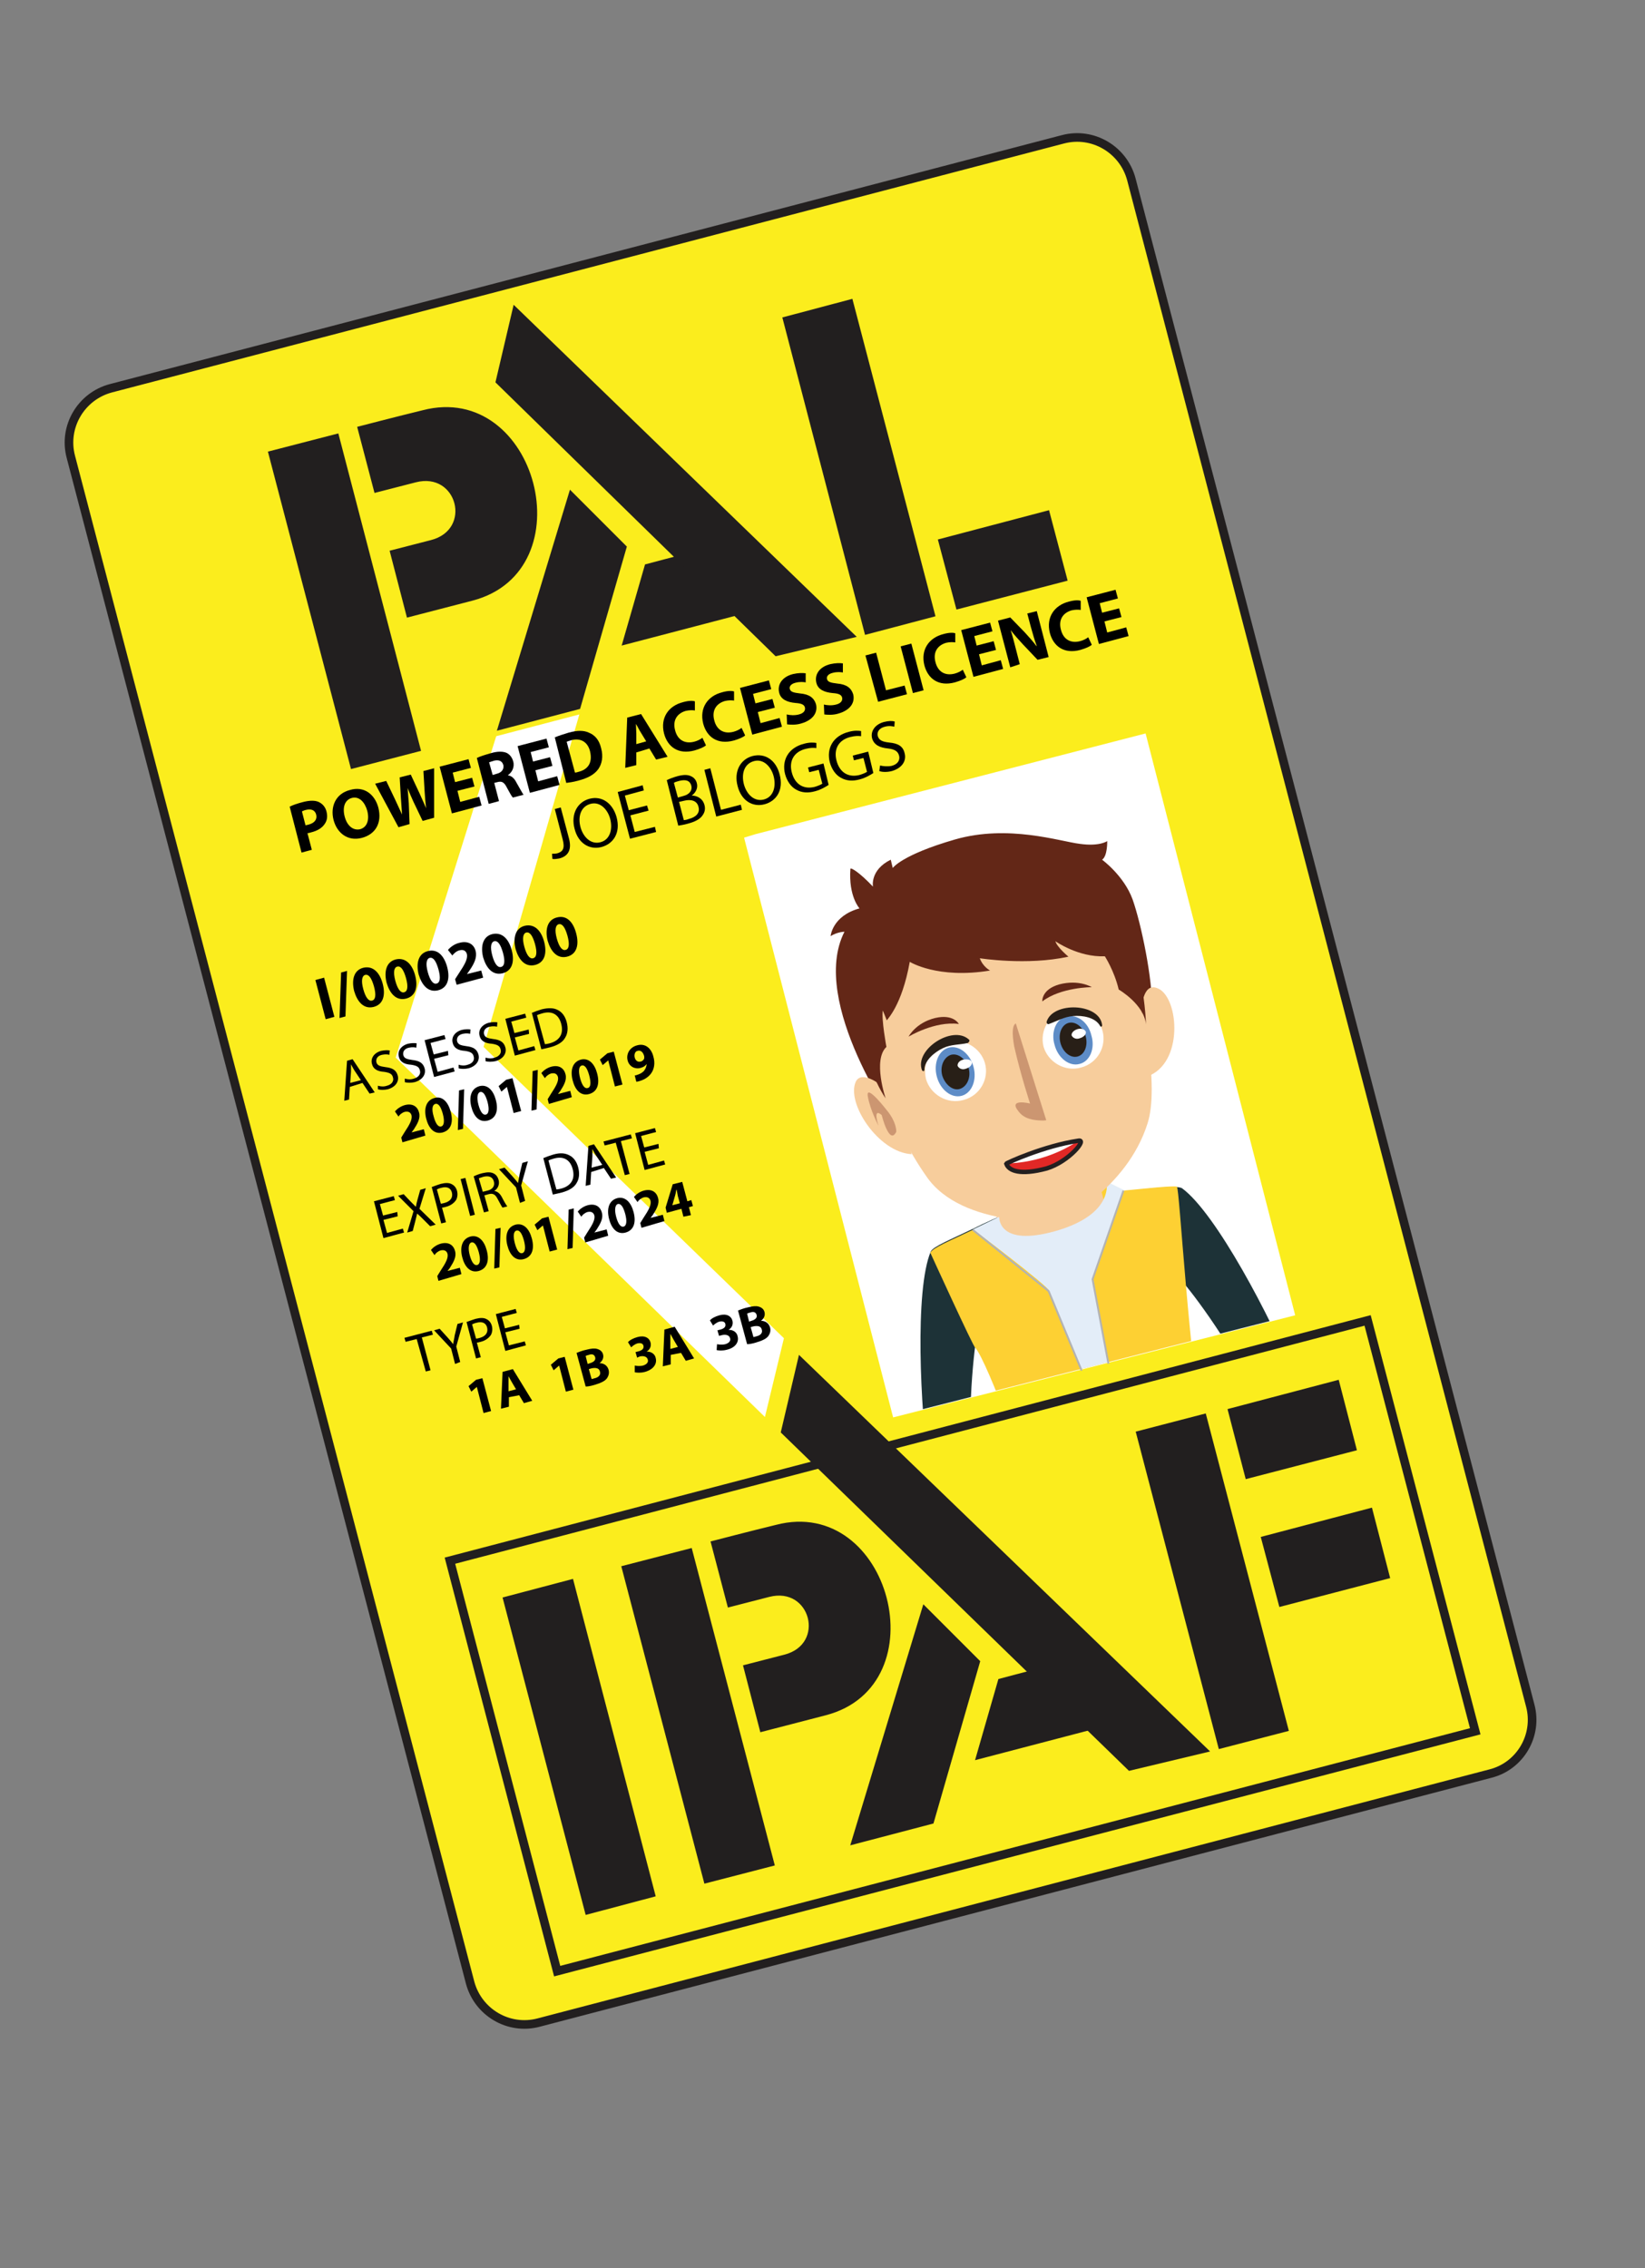 <?xml version="1.0" encoding="utf-8"?>
<!-- Generator: Adobe Illustrator 24.2.1, SVG Export Plug-In . SVG Version: 6.00 Build 0)  -->
<svg version="1.1" id="Layer_2_1_" xmlns="http://www.w3.org/2000/svg" xmlns:xlink="http://www.w3.org/1999/xlink" x="0px" y="0px"
	 viewBox="0 0 415.7 573" style="enable-background:new 0 0 415.7 573;" xml:space="preserve">
<rect x="0" y="0" width="415.7" height="573" fill="#808080" stroke="none"/>
<style type="text/css">
	.st0{fill:#1D3237;}
	.st1{fill:#FBED1D;stroke:#221F1F;stroke-width:2.177;stroke-miterlimit:3.864;}
	.st2{fill:#221F1F;}
	.st3{fill:#221F1F;stroke:#221F1F;stroke-width:0.726;stroke-miterlimit:3.864;}
	.st4{fill:#FFFFFF;}
	.st5{clip-path:url(#SVGID_2_);fill:#FFFFFF;}
	.st6{clip-path:url(#SVGID_4_);fill:#F7CD9C;}
	.st7{clip-path:url(#SVGID_6_);fill:#E0BA9B;}
	.st8{clip-path:url(#SVGID_8_);}
	.st9{fill:#FDD033;}
	.st10{fill:#F7CD9C;}
	.st11{fill:#E3EDF8;}
	.st12{clip-path:url(#SVGID_10_);}
	.st13{fill:#632717;}
	.st14{fill:#5D8CC7;}
	.st15{fill:#281F17;}
	.st16{fill:#E12826;}
	.st17{fill:none;stroke:#231F20;stroke-width:1.121;stroke-miterlimit:10;}
	.st18{fill:#CC9671;}
	.st19{clip-path:url(#SVGID_12_);fill:#CC9671;}
	.st20{clip-path:url(#SVGID_14_);fill:none;stroke:#B3B3B3;stroke-width:0.478;stroke-linejoin:round;stroke-miterlimit:10;}
</style>
<g>
	<g>
		<path class="st0" d="M63.8,476.7"/>
		<path class="st0" d="M147.6,487.6"/>
	</g>
	<path class="st1" d="M376.6,448.1L136.1,511c-7.6,2-15.3-2.6-17.3-10.1L17.9,115.4c-2-7.6,2.6-15.3,10.1-17.3l240.6-62.9
		c7.6-2,15.3,2.6,17.3,10.1l100.8,385.6C388.7,438.4,384.2,446.2,376.6,448.1z"/>
	<g>
		<polygon class="st1" points="113.7,394.3 345.6,333.6 372.8,437.4 140.8,498 		"/>
		<polygon class="st2" points="127,403.6 144.8,398.9 165.7,479.1 148,483.8 		"/>
		<polygon class="st2" points="157,395.7 174.8,391.1 195.8,471.3 178,475.9 		"/>
		<polygon class="st2" points="287,361.7 304.7,357.1 325.7,437.3 308,441.9 		"/>
		<polygon class="st2" points="323.3,406 318.6,388.3 346.7,380.9 351.3,398.7 		"/>
		<polygon class="st2" points="314.8,373.7 310.2,356 338.3,348.6 342.9,366.4 		"/>
		<polygon class="st2" points="246.4,444.7 252.3,424.2 276.5,417.8 285,434.6 		"/>
		<polygon class="st2" points="197.3,361.9 201.9,342.3 305.8,442.5 285.3,447.4 		"/>
		<polygon class="st3" points="247.3,419.8 233.5,406 215.4,465.7 235.6,460.4 		"/>
		<path class="st3" d="M180,389.7l4.2,16l10.1-2.6c10.9-2.8,14.9,12.5,4,15.3c-4.3,1.1-10.1,2.6-10.1,2.6l4.2,16.2l16.2-4.2
			c28.4-7.4,16-54.8-12.4-47.4C190,387.1,180,389.7,180,389.7L180,389.7z"/>
	</g>
	<g>
		<polygon class="st2" points="67.7,114.1 85.5,109.5 106.4,189.7 88.7,194.3 		"/>
		<polygon class="st2" points="218.6,160.4 236.4,155.7 215.4,75.5 197.7,80.2 		"/>
		<polygon class="st2" points="237,136.3 241.7,154 269.8,146.7 265.1,128.9 		"/>
		<polygon class="st2" points="157.1,163.1 163,142.6 187.2,136.2 195.7,153 		"/>
		<polygon class="st2" points="125.2,96.6 129.8,77 216.5,160.9 196,165.8 		"/>
		<polygon class="st3" points="158,138.2 144.2,124.4 126.1,184.1 146.3,178.8 		"/>
		<path class="st3" d="M90.7,108.1l4.2,16l10.1-2.6c10.9-2.8,14.9,12.5,4,15.3c-4.3,1.1-10.1,2.6-10.1,2.6l4.2,16.2l16.2-4.2
			c28.4-7.4,16-54.8-12.4-47.4C100.7,105.5,90.7,108.1,90.7,108.1L90.7,108.1z"/>
	</g>
	<polygon id="white_fill_1_" class="st4" points="198.1,338.1 122.2,264.5 146.4,180.5 125.4,186 105.8,248.6 100,267.2 
		116.9,283.6 193.3,358 	"/>
	<g>
		<g>
			<defs>
				<polygon id="SVGID_1_" points="188,211.5 289.5,185.3 327.3,332.3 225.8,358.5 				"/>
			</defs>
			<clipPath id="SVGID_2_">
				<use xlink:href="#SVGID_1_"  style="overflow:visible;"/>
			</clipPath>
			<polygon class="st5" points="170.4,217 300.7,177.3 327.3,332.3 225.7,358.1 			"/>
		</g>
		<g>
			<g>
				<g>
					<g>
						<defs>
							
								<rect id="SVGID_3_" x="203.1" y="190" transform="matrix(0.969 -0.246 0.246 0.969 -58.204 71.265)" width="106.8" height="157.8"/>
						</defs>
						<clipPath id="SVGID_4_">
							<use xlink:href="#SVGID_3_"  style="overflow:visible;"/>
						</clipPath>
						<path class="st6" d="M258.3,276.2L258.3,276.2c5.1-1.3,10.2,1.7,11.6,6.7l5.7,20.9c1.3,5.1-1.7,10.2-6.7,11.6l0,0
							c-5.1,1.3-10.2-1.7-11.6-6.7l-5.7-20.9C250.2,282.7,253.2,277.5,258.3,276.2z"/>
					</g>
				</g>
				<g>
					<g>
						<defs>
							
								<rect id="SVGID_5_" x="203.1" y="190" transform="matrix(0.969 -0.246 0.246 0.969 -58.204 71.265)" width="106.8" height="157.8"/>
						</defs>
						<clipPath id="SVGID_6_">
							<use xlink:href="#SVGID_5_"  style="overflow:visible;"/>
						</clipPath>
						<path class="st7" d="M273.6,297L273.6,297c2.2,7.7-16.2,12.8-18.2,5l0,0C253.1,294.1,271.6,289.2,273.6,297z"/>
					</g>
				</g>
				<g>
					<g>
						<defs>
							
								<rect id="SVGID_7_" x="203.1" y="190" transform="matrix(0.969 -0.246 0.246 0.969 -58.204 71.265)" width="106.8" height="157.8"/>
						</defs>
						<clipPath id="SVGID_8_">
							<use xlink:href="#SVGID_7_"  style="overflow:visible;"/>
						</clipPath>
						<g class="st8">
							<path class="st0" d="M266.3,297.7c-5.1,1.3-9,4.4-12.2,9c-1.2,0.5-2.9,1.2-5,2.2c-1.4,0.6-2.6,1.3-4,1.9
								c-4.5,2.2-9.3,4.1-9.9,5.4c-4.1,9.8-2.6,39.7-0.5,55l11.2-1.6c-1.9-13.7,0.9-33.1,1.1-33.3c0.3,3.7,8.9-9.5,13-3.9
								c6.2,3.4,7.1,2.1,17.6-0.7"/>
							<path class="st0" d="M262.8,300c4.9-1.5,10.1-0.7,15,1.5c1.2,0,3.2-0.4,5.3-0.5c1.4-0.1,2.8-0.2,4.4-0.4
								c4.8-0.5,10-1.1,11.2-0.4c8.6,6.3,22.5,32.8,28.4,47.3l-10.5,4.3c-5.5-12.8-17.6-28.2-17.9-28c1.6,3.4-12.5-3.5-13.1,3.4
								c-3.7,6.1-5,5.4-15.7,8.4"/>
							<path class="st9" d="M297.4,299.8c-1.1-0.3-9.1,0.6-13.5,1c-5.7-3.4-12-4.5-17.7-2.8c-5.1,1.3-9,4.4-12.2,9
								c-1.2,0.5-2.9,1.2-5,2.2c-1.4,0.6-2.6,1.3-4,1.9c-4.5,2.2-9.3,4.1-9.9,5.4c0,0,11,24.1,11.3,23.9
								c3.4,4.1,13.9,33.5,16.4,42.3c6.2,3.4,13.2-2.3,23.9-5.2c10.5-2.8,14.7-0.2,18.5-6.2C300.2,342,298.1,300.1,297.4,299.8z"/>
							<path class="st10" d="M248,298.1c0,0,4.5,10.7,5.7,14.1c0,0,16.5,5.2,25.7-7.1c0,0-2.3-9.1-3.8-14.5L248,298.1z"/>
							<path class="st11" d="M279.6,298.5c0,0,2.2,8.2-12.8,12.5c-14.8,4.2-14.3-3.6-14.3-3.6l-6.6,3.2c0,0,19.1,14.4,19.2,15.5
								c0.1,0.2,21.2,51.4,21.2,51.4s-10.1-54.1-10-54.4c-0.3-1.3,7.8-22.4,7.8-22.4L279.6,298.5z"/>
							<path class="st0" d="M302.2,324.5"/>
							<path class="st0" d="M320.3,332.4"/>
						</g>
					</g>
				</g>
				<g>
					<g>
						<defs>
							
								<rect id="SVGID_9_" x="203.1" y="190" transform="matrix(0.969 -0.246 0.246 0.969 -58.204 71.265)" width="106.8" height="157.8"/>
						</defs>
						<clipPath id="SVGID_10_">
							<use xlink:href="#SVGID_9_"  style="overflow:visible;"/>
						</clipPath>
						<g id="XMLID_1_" class="st12">
							<path id="XMLID_11_" class="st13" d="M220.6,224c0,0-0.8-4.2,4.5-6.8l0.5,2.1c0,0,2.2-3.3,15.7-7.2s26.6,0.5,31.6,1.1
								c5,0.7,6.9-0.7,6.9-0.7s0.1,3.8-1.3,4.7c0,0,5.5,4,7.7,10c2.2,6.2,5.1,20.3,4.9,27.5c-0.1,7.1-0.6,12.8-0.6,12.8l-63.7,17.3
								c0,0-22.5-31.6-13.4-49.4c0,0-1.7,0-3.5,1.1c0,0,0.4-5.1,7.3-7c0,0-2.8-3-2.3-10C215,219.1,217.2,220.4,220.6,224z"/>
							<path id="XMLID_10_" class="st10" d="M288.5,255c0,0,0.2-6.7,3.8-5.4c5.4,1.7,7,17.9-1.5,22
								C290.7,271.4,288.9,261.4,288.5,255z"/>
							<path id="XMLID_9_" class="st10" d="M222.4,274c0,0-4.6-3.6-6.1-0.8c-2.6,5.4,5.7,18,14.1,18.4
								C230.4,291.4,225.6,277.2,222.4,274z"/>
							<path id="XMLID_8_" class="st10" d="M217.3,252.7c2.3,14,7.5,31.3,16.8,44.5c9.1,13.3,33.7,11.3,33.7,11.3
								s16.9-7.9,22.2-24.7c2.9-9-0.4-30.4-7.8-48.6c-2.1-5.1-10.3-26.2-40.4-18C229.4,220.4,214,230.8,217.3,252.7z"/>
							<path id="XMLID_7_" class="st13" d="M229.9,243c0,0,7,4.4,20.3,2.2c0,0-1.8-0.9-2.6-3.1c0,0,11.9,1.9,22.4-0.4
								c0,0-2.9-2.4-3.3-3.9c0,0,5.8,4.1,12.5,3.8c0,0,2.4,3.7,3.5,8.4c0,0,6.4,3.7,6.9,8.8c0,0-0.1-4.6-1.3-11.1
								c-1.2-6.6-4.7-17.2-10.2-23.6c-5.4-6.3-13.7-10.8-24.1-10.2c-10.4,0.6-20.6,4.2-27.4,9.1c-5.2,3.9-9.5,10.5-11.2,17.6
								c-1.6,7.1,2.2,27.7,8.4,36.9c0,0-3.3-9.7,0.2-13c0,0-1.3-7-0.9-9.2l1,2.5C224.1,257.6,227.9,254.2,229.9,243z"/>
							<g>
								<g>
									<path class="st4" d="M234,272.6c1.1,3.9,5.4,6.5,9.5,5.3c4.2-1.1,6.5-5.4,5.4-9.3s-5.4-6.5-9.5-5.3
										C235.4,264.3,233,268.4,234,272.6z"/>
									<g>
										
											<ellipse transform="matrix(0.965 -0.261 0.261 0.965 -62.348 72.481)" class="st14" cx="241.5" cy="270.8" rx="4.8" ry="6.3"/>
										<path class="st15" d="M244.8,269.9c0.6,2.3-0.4,4.6-2.2,5.2s-3.8-1.1-4.5-3.4c-0.6-2.3,0.4-4.6,2.2-5.2
											C242.2,266,244.1,267.6,244.8,269.9z"/>
										<path class="st4" d="M245.6,268.4c0.1,0.6-0.5,1.3-1.5,1.6c-1,0.4-1.8-0.1-2.1-0.7c-0.1-0.6,0.4-1.4,1.5-1.6
											C244.6,267.5,245.5,267.8,245.6,268.4z"/>
									</g>
								</g>
								<path class="st15" d="M244.8,262.6c0.4,0.3,0.1,0.6-0.2,0.9c-2.1,0.5-4.2,0.3-6.3,1.3s-4.7,3.1-4.7,5.5
									c0,0.5-0.5,0.3-0.6,0.1C231,265.2,240.7,258.9,244.8,262.6z"/>
							</g>
							<path id="XMLID_6_" class="st13" d="M229.6,261.9c0,0,6.6-4,12.7-3.2c0,0-1.3-2.6-6-1.5C231.4,258.4,229.6,261.9,229.6,261.9
								z"/>
							<path id="XMLID_5_" class="st13" d="M275.9,249.4c0,0-7.8,0-12.5,3.6c0,0-0.3-3,4.3-4.3C272.7,247.4,275.9,249.4,275.9,249.4
								z"/>
							<path id="XMLID_4_" class="st16" d="M272.5,288.2c2.4-0.5-2.4,5.3-8,7c-6.7,1.8-9.6,0.6-10.2-1.2
								C254.4,293.8,263.8,289.5,272.5,288.2z"/>
							<path id="XMLID_3_" class="st4" d="M272.5,288.2c-8.7,1.3-18,5.7-18,5.7S263.6,294.2,272.5,288.2z"/>
							<path id="XMLID_2_" class="st17" d="M272.5,288.2c2.4-0.5-2.4,5.3-8,7c-6.7,1.8-9.6,0.6-10.2-1.2
								C254.4,293.8,263.8,289.5,272.5,288.2z"/>
							<path class="st18" d="M257.5,258.6c0,0-2.5-1.4-1.2,5.8c1.6,7.1,4,14.4,4,14.4s-5.7-1.4-2.9,2c1.4,1.9,3.8,2.3,6.3,2.3
								c2.2-0.1,3.3-1,4.3-2.6c0.5-0.8,2.7-4.5,1.6-5.1c-0.7-0.3-3,1.5-3.5,1.9C265.7,277.6,260.9,256.1,257.5,258.6z"/>
							<polygon class="st10" points="255.8,255.7 265.3,285.9 272.5,282.1 266.9,267.9 260.6,254.4 							"/>
							<g>
								<g>
									<path class="st4" d="M263.7,264.4c1.1,3.9,5.4,6.5,9.5,5.3c4.2-1.1,6.5-5.4,5.4-9.3s-5.4-6.5-9.5-5.3
										C265.1,256.3,262.7,260.4,263.7,264.4z"/>
									<g>
										<path class="st14" d="M275.8,261.6c1,3.3-0.4,6.6-3,7.2c-2.5,0.7-5.4-1.4-6.3-4.8c-1-3.3,0.4-6.6,3-7.2
											C272.2,256.2,275,258.2,275.8,261.6z"/>
										
											<ellipse transform="matrix(0.965 -0.261 0.261 0.965 -59.194 79.981)" class="st15" cx="271.3" cy="262.7" rx="3.3" ry="4.4"/>
										<path class="st4" d="M274.4,260.7c0.1,0.6-0.5,1.3-1.5,1.6c-1,0.4-1.8-0.1-2.1-0.7c-0.1-0.6,0.5-1.3,1.5-1.6
											C273.3,259.7,274.2,260.1,274.4,260.7z"/>
									</g>
								</g>
								<path class="st15" d="M264.5,258.1c-0.1,0.3,0.2,0.8,0.6,0.6c2.2-0.8,3.8-1.8,6.1-2s5.6,0.3,6.8,2.5
									c0.2,0.4,0.6,0.1,0.5-0.3C277.8,253.4,266.1,253,264.5,258.1z"/>
							</g>
						</g>
					</g>
				</g>
				<g>
					<g>
						<defs>
							
								<rect id="SVGID_11_" x="203.1" y="190" transform="matrix(0.969 -0.246 0.246 0.969 -58.204 71.265)" width="106.8" height="157.8"/>
						</defs>
						<clipPath id="SVGID_12_">
							<use xlink:href="#SVGID_11_"  style="overflow:visible;"/>
						</clipPath>
						<path class="st19" d="M224.1,280.5c0,0-5.4-7-4.8-3.5c0.6,3.5,2.7,7.4,2.7,7.4s-1.6-4.7,0.8-2.7c0,0,1.9,7.6,3.6,4.4
							C226.6,286.3,226.7,283.6,224.1,280.5z"/>
					</g>
				</g>
				<g>
					<g>
						<defs>
							<polygon id="SVGID_13_" points="185.4,205.5 288.9,179.3 327.7,332.3 225.8,358.5 							"/>
						</defs>
						<clipPath id="SVGID_14_">
							<use xlink:href="#SVGID_13_"  style="overflow:visible;"/>
						</clipPath>
						<polyline class="st20" points="283.9,300.8 276.1,323.2 286.3,377.5 265,326.2 245.8,310.7 						"/>
					</g>
				</g>
			</g>
		</g>
	</g>
	<g>
		<path d="M73.2,203.8c0.8-0.4,1.9-0.8,3.5-1.2s2.9-0.4,3.8,0s1.7,1.2,2,2.4s0.2,2.2-0.4,3.1c-0.7,1.1-1.9,1.8-3.5,2.2
			c-0.3,0.1-0.7,0.2-0.9,0.2l1.1,4.2l-2.6,0.7L73.2,203.8z M77.2,208.5c0.2,0,0.5-0.1,0.9-0.2c1.4-0.4,2.1-1.3,1.8-2.5
			c-0.3-1.1-1.2-1.5-2.5-1.2c-0.5,0.1-0.9,0.3-1.1,0.4L77.2,208.5z"/>
		<path d="M95.6,204c1,3.9-0.7,6.8-4.2,7.7s-6.2-1.2-7.1-4.5c-0.9-3.5,0.6-6.7,4.1-7.6C92,198.5,94.7,200.7,95.6,204z M87.1,206.3
			c0.6,2.3,2.1,3.6,3.9,3.2c1.8-0.5,2.4-2.4,1.8-4.7c-0.6-2.1-2-3.7-3.9-3.2C87.1,202.1,86.5,204,87.1,206.3z"/>
		<path d="M100.7,209l-5.9-11l2.8-0.7l2.2,4.6c0.6,1.3,1.3,2.8,1.8,3.9l0,0c-0.1-1.3-0.2-2.8-0.3-4.3l-0.3-5.1l2.8-0.7l2.2,4.7
			c0.6,1.3,1.1,2.5,1.7,3.8l0,0c-0.2-1.4-0.3-2.8-0.4-4.3l-0.3-5.1l2.7-0.7v12.5l-2.9,0.8l-2.3-4.8c-0.5-1.1-1-2.2-1.5-3.5l0,0
			c0.1,1.4,0.2,2.5,0.3,3.8l0.2,5.3L100.7,209z"/>
		<path d="M119.9,198.7l-4.3,1.1l0.7,2.8l4.8-1.3l0.6,2.2l-7.5,2l-3.1-11.8l7.3-1.9l0.6,2.2l-4.6,1.2l0.6,2.4l4.3-1.1L119.9,198.7z"
			/>
		<path d="M120.5,191.5c0.8-0.4,2.1-0.8,3.5-1.2c1.7-0.5,3-0.5,4-0.1c0.8,0.4,1.4,1.1,1.7,2.2c0.4,1.5-0.4,2.8-1.3,3.4v0.1
			c0.9,0.1,1.6,0.8,2.1,1.8c0.7,1.2,1.5,2.7,1.8,3.1l-2.7,0.7c-0.3-0.3-0.8-1.2-1.5-2.5c-0.7-1.4-1.3-1.7-2.4-1.4l-0.8,0.2l1.2,4.6
			l-2.6,0.7L120.5,191.5z M124.5,195.8l1-0.3c1.3-0.3,1.9-1.2,1.7-2.2c-0.3-1.1-1.2-1.4-2.4-1.1c-0.6,0.2-1,0.3-1.2,0.4L124.5,195.8
			z"/>
		<path d="M139.6,193.5l-4.3,1.1l0.7,2.8l4.8-1.3l0.6,2.2l-7.5,2l-3.1-11.8l7.3-1.9l0.6,2.2l-4.6,1.2l0.6,2.4l4.3-1.1L139.6,193.5z"
			/>
		<path d="M140.2,186.3c0.9-0.4,2.2-0.8,3.5-1.2c2.2-0.6,3.8-0.6,5.1,0c1.5,0.6,2.6,1.8,3.1,3.9c0.6,2.2,0.2,4-0.7,5.3
			c-1,1.4-2.7,2.3-5,2.9c-1.4,0.4-2.4,0.5-3.1,0.6L140.2,186.3z M145.3,195.2c0.2,0,0.6-0.1,0.9-0.2c2.4-0.6,3.6-2.3,2.9-5.2
			c-0.6-2.4-2.4-3.4-4.7-2.8c-0.6,0.2-1,0.3-1.2,0.4L145.3,195.2z"/>
		<path d="M160.8,190.1v3.2L158,194l0.5-12.7l3.5-0.9l6.7,10.8l-2.9,0.7l-1.7-2.8L160.8,190.1z M163.3,187.3l-1.4-2.3
			c-0.4-0.6-0.8-1.5-1.2-2.1l0,0c0,0.7,0.1,1.7,0.1,2.4v2.7L163.3,187.3z"/>
		<path d="M178.4,188.3c-0.4,0.4-1.5,0.9-2.9,1.3c-4.1,1.1-6.8-0.9-7.7-4.3c-1-4,1.2-7,4.8-7.9c1.4-0.4,2.5-0.4,3-0.2v2.3
			c-0.6-0.1-1.4-0.1-2.3,0.1c-2.1,0.6-3.4,2.3-2.7,4.9c0.6,2.4,2.4,3.5,4.8,2.9c0.8-0.2,1.6-0.6,2.1-1L178.4,188.3z"/>
		<path d="M188.3,185.8c-0.4,0.4-1.5,0.9-2.9,1.3c-4.1,1.1-6.8-0.9-7.7-4.3c-1-4,1.2-7,4.8-7.9c1.4-0.4,2.5-0.4,3-0.2v2.3
			c-0.6-0.1-1.4-0.1-2.3,0.1c-2.1,0.6-3.4,2.3-2.7,4.9c0.6,2.4,2.4,3.5,4.8,2.9c0.8-0.2,1.6-0.6,2.1-1L188.3,185.8z"/>
		<path d="M195.8,178.8l-4.3,1.1l0.7,2.8l4.8-1.3l0.6,2.2l-7.5,2l-3.1-11.8l7.3-1.9l0.6,2.2l-4.6,1.2l0.6,2.4l4.3-1.1L195.8,178.8z"
			/>
		<path d="M198.8,180.5c0.8,0.2,2,0.3,3.1,0c1.2-0.3,1.7-1,1.5-1.8c-0.2-0.7-0.9-1-2.4-1.1c-2.1-0.2-3.7-0.9-4.1-2.6
			c-0.5-2,0.7-4,3.5-4.7c1.3-0.3,2.4-0.3,3.2-0.2v2.3c-0.5-0.1-1.5-0.2-2.6,0.1c-1.2,0.3-1.6,1-1.4,1.6c0.2,0.7,0.9,0.9,2.6,1.1
			c2.3,0.2,3.5,1.1,4,2.7c0.5,2-0.6,4-3.8,4.9c-1.3,0.4-2.8,0.3-3.5,0.2L198.8,180.5z"/>
		<path d="M208.2,178c0.8,0.2,2,0.3,3.1,0c1.2-0.3,1.7-1,1.5-1.8c-0.2-0.7-0.9-1-2.4-1.1c-2.1-0.2-3.7-0.9-4.1-2.6
			c-0.5-2,0.7-4,3.5-4.7c1.3-0.3,2.4-0.3,3.2-0.2v2.3c-0.5-0.1-1.5-0.2-2.6,0.1c-1.2,0.3-1.6,1-1.4,1.6c0.2,0.7,0.9,0.9,2.6,1.1
			c2.3,0.2,3.5,1.1,4,2.7c0.5,2-0.6,4-3.8,4.9c-1.3,0.4-2.8,0.3-3.5,0.2L208.2,178z"/>
		<path d="M218.7,165.6l2.7-0.7l2.5,9.5l4.7-1.2l0.6,2.2l-7.3,1.9L218.7,165.6z"/>
		<path d="M230.3,162.6l3.1,11.8l-2.7,0.7l-3.1-11.8L230.3,162.6z"/>
		<path d="M244.2,171.1c-0.4,0.4-1.5,0.9-2.9,1.3c-4.1,1.1-6.8-0.9-7.7-4.3c-1-4,1.2-7,4.8-7.9c1.4-0.4,2.5-0.4,3-0.2v2.3
			c-0.6-0.1-1.4-0.1-2.3,0.1c-2.1,0.6-3.4,2.3-2.7,4.9c0.6,2.4,2.4,3.5,4.8,2.9c0.8-0.2,1.6-0.6,2.1-1L244.2,171.1z"/>
		<path d="M251.7,164.2l-4.3,1.1l0.7,2.8l4.8-1.3l0.6,2.2l-7.5,2l-3.1-11.8l7.3-1.9l0.6,2.2l-4.6,1.2l0.6,2.4l4.3-1.1L251.7,164.2z"
			/>
		<path d="M255.3,168.6l-3.1-11.8l3.1-0.8l3.6,3.7c1,1.1,2.1,2.3,3,3.5h0.1c-0.6-1.5-1-3.1-1.5-4.8l-0.9-3.4l2.4-0.6l3,11.6
			l-2.8,0.7l-3.7-3.9c-1-1.1-2.2-2.4-3.1-3.6l0,0c0.5,1.5,0.9,3.2,1.4,5.1l0.9,3.5L255.3,168.6z"/>
		<path d="M275.9,162.9c-0.4,0.4-1.5,0.9-2.9,1.3c-4.1,1.1-6.8-0.9-7.7-4.3c-1-4,1.2-7,4.8-7.9c1.4-0.4,2.5-0.4,3-0.2v2.3
			c-0.6-0.1-1.4-0.1-2.3,0.1c-2.1,0.6-3.4,2.3-2.7,4.9c0.6,2.4,2.4,3.5,4.8,2.9c0.8-0.2,1.6-0.6,2.1-1L275.9,162.9z"/>
		<path d="M283.4,155.9l-4.3,1.1l0.7,2.8l4.8-1.3l0.6,2.2l-7.5,2l-3.1-11.8l7.3-1.9l0.6,2.2l-4.6,1.2l0.6,2.4l4.3-1.1L283.4,155.9z"
			/>
	</g>
	<g>
		<path d="M140.2,204.4l1.5-0.4l2.1,7.9c0.8,3.1-0.5,4.5-2.5,5c-0.6,0.1-1.3,0.2-1.7,0.1l-0.1-1.3c0.3,0,0.8,0,1.3-0.1
			c1.4-0.4,2-1.2,1.4-3.5L140.2,204.4z"/>
		<path d="M155.8,206.4c1.1,4-0.8,6.8-3.8,7.6c-3.1,0.8-5.9-1-6.8-4.6c-1-3.7,0.7-6.8,3.8-7.6C152.1,201,154.8,202.9,155.8,206.4z
			 M146.7,209c0.7,2.5,2.6,4.4,5,3.8c2.4-0.6,3.2-3.2,2.5-5.9c-0.6-2.3-2.5-4.5-5-3.8S146,206.4,146.7,209z"/>
		<path d="M163.9,204.8l-4.6,1.2l1.1,4.2l5.1-1.3l0.3,1.3l-6.6,1.7l-3.1-11.8l6.3-1.7l0.3,1.3l-4.8,1.3l1,3.7l4.6-1.2L163.9,204.8z"
			/>
		<path d="M168.5,197.1c0.6-0.3,1.6-0.7,2.7-1c1.5-0.4,2.6-0.4,3.4,0c0.7,0.3,1.3,0.9,1.5,1.8c0.3,1.1-0.2,2.3-1.3,3.1l0,0
			c1.2,0,2.7,0.6,3.2,2.3c0.3,1,0.1,1.9-0.4,2.6c-0.6,1-1.9,1.7-3.8,2.2c-1,0.3-1.9,0.4-2.4,0.5L168.5,197.1z M171.3,201.5l1.4-0.4
			c1.6-0.4,2.3-1.5,2-2.6c-0.4-1.4-1.5-1.6-3.1-1.2c-0.7,0.2-1.1,0.3-1.3,0.5L171.3,201.5z M172.8,207.2c0.3,0,0.8-0.1,1.3-0.3
			c1.6-0.4,2.9-1.4,2.4-3.1c-0.4-1.6-2-1.9-3.6-1.5l-1.3,0.3L172.8,207.2z"/>
		<path d="M178,194.5l1.5-0.4l2.7,10.5l5-1.3l0.3,1.3l-6.5,1.7L178,194.5z"/>
		<path d="M197,195.6c1.1,4-0.8,6.8-3.8,7.6c-3.1,0.8-5.9-1-6.8-4.6c-1-3.7,0.7-6.8,3.8-7.6C193.4,190.2,196.1,192.1,197,195.6z
			 M188,198.2c0.7,2.5,2.6,4.4,5,3.8c2.4-0.6,3.2-3.2,2.5-5.9c-0.6-2.3-2.5-4.5-5-3.8S187.3,195.6,188,198.2z"/>
		<path d="M209.4,198.3c-0.6,0.4-1.9,1.2-3.4,1.6c-1.8,0.5-3.4,0.4-4.8-0.4c-1.3-0.7-2.3-2.1-2.8-3.9c-0.9-3.5,0.8-6.7,4.8-7.7
			c1.4-0.4,2.5-0.3,3.1-0.2v1.3c-0.7-0.1-1.5-0.1-2.7,0.2c-2.9,0.7-4.3,3-3.5,6s3,4.3,5.8,3.6c1-0.3,1.6-0.6,1.9-0.8l-0.9-3.5
			l-2.4,0.6l-0.3-1.2l3.9-1L209.4,198.3z"/>
		<path d="M220.7,195.3c-0.6,0.4-1.9,1.2-3.4,1.6c-1.8,0.5-3.4,0.4-4.8-0.4c-1.3-0.7-2.3-2.1-2.8-3.9c-0.9-3.5,0.8-6.7,4.8-7.7
			c1.4-0.4,2.5-0.3,3.1-0.2v1.3c-0.7-0.1-1.5-0.1-2.7,0.2c-2.9,0.7-4.3,3-3.5,6s3,4.3,5.8,3.6c1-0.3,1.6-0.6,1.9-0.8l-0.9-3.5
			l-2.4,0.6l-0.3-1.2l3.9-1L220.7,195.3z"/>
		<path d="M222.4,193.4c0.8,0.2,1.9,0.3,2.9,0.1c1.6-0.4,2.2-1.5,1.9-2.6s-1.1-1.6-2.8-1.8c-2.1-0.2-3.5-0.9-4-2.5
			c-0.5-1.8,0.7-3.6,3-4.2c1.2-0.3,2.1-0.3,2.7-0.1l-0.1,1.3c-0.4-0.1-1.3-0.3-2.4,0c-1.6,0.4-2,1.5-1.8,2.3
			c0.3,1.1,1.1,1.5,2.9,1.7c2.2,0.2,3.5,0.9,3.9,2.7c0.5,1.8-0.5,3.7-3.2,4.5c-1.1,0.3-2.5,0.3-3.2,0L222.4,193.4z"/>
	</g>
	<g>
		<path d="M81.9,247l2.6,9.9l-2.2,0.6l-2.6-9.9L81.9,247z"/>
		<path d="M85.8,257.2l0.4-11.5l1.5-0.4l-0.4,11.5L85.8,257.2z"/>
		<path d="M96.7,248.5c0.8,3,0.1,5.3-2.3,5.9c-2.5,0.6-4.1-1.3-4.9-4c-0.7-2.8-0.1-5.3,2.3-5.9C94.4,243.9,96,245.9,96.7,248.5z
			 M91.8,249.9c0.6,2.2,1.4,3.1,2.2,2.9c0.9-0.2,1.1-1.4,0.5-3.6c-0.6-2.1-1.3-3.1-2.2-2.9C91.5,246.5,91.2,247.7,91.8,249.9z"/>
		<path d="M104.9,246.4c0.8,3,0.1,5.3-2.3,5.9c-2.5,0.6-4.1-1.3-4.9-4c-0.7-2.8-0.1-5.3,2.3-5.9
			C102.6,241.8,104.2,243.8,104.9,246.4z M99.9,247.8c0.6,2.2,1.4,3.1,2.2,2.9c0.9-0.2,1.1-1.4,0.5-3.6c-0.6-2.1-1.3-3.1-2.2-2.9
			C99.6,244.4,99.3,245.5,99.9,247.8z"/>
		<path d="M113,244.3c0.8,3,0.1,5.3-2.3,5.9c-2.5,0.6-4.1-1.3-4.9-4c-0.7-2.8-0.1-5.3,2.3-5.9C110.7,239.6,112.3,241.7,113,244.3z
			 M108.1,245.6c0.6,2.2,1.4,3.1,2.2,2.9c0.9-0.2,1.1-1.4,0.5-3.6c-0.6-2.1-1.3-3.1-2.2-2.9C107.8,242.2,107.5,243.4,108.1,245.6z"
			/>
		<path d="M115.4,248.8l-0.4-1.4l0.9-1.4c1.6-2.4,2.3-3.7,2.1-4.9c-0.2-0.8-0.8-1.3-1.9-1c-0.8,0.2-1.4,0.8-1.8,1.3l-1.1-1.4
			c0.6-0.7,1.6-1.5,2.9-1.8c2.2-0.6,3.7,0.4,4.1,2.1c0.4,1.6-0.4,3.2-1.5,4.8l-0.7,1l0,0l3.6-0.9l0.5,1.8L115.4,248.8z"/>
		<path d="M129.3,240c0.8,3,0.1,5.3-2.3,5.9c-2.5,0.6-4.1-1.3-4.9-4c-0.7-2.8-0.1-5.3,2.3-5.9C127,235.4,128.6,237.4,129.3,240z
			 M124.4,241.4c0.6,2.2,1.4,3.1,2.2,2.9c0.9-0.2,1.1-1.4,0.5-3.6c-0.6-2.1-1.3-3.1-2.2-2.9C124.1,238,123.8,239.2,124.4,241.4z"/>
		<path d="M137.5,237.9c0.8,3,0.1,5.3-2.3,5.9c-2.5,0.6-4.1-1.3-4.9-4c-0.7-2.8-0.1-5.3,2.3-5.9
			C135.2,233.3,136.8,235.3,137.5,237.9z M132.5,239.2c0.6,2.2,1.4,3.1,2.2,2.9c0.9-0.2,1.1-1.4,0.5-3.6c-0.6-2.1-1.3-3.1-2.2-2.9
			C132.2,235.8,131.9,237,132.5,239.2z"/>
		<path d="M145.6,235.8c0.8,3,0.1,5.3-2.3,5.9c-2.5,0.6-4.1-1.3-4.9-4c-0.7-2.8-0.1-5.3,2.3-5.9
			C143.3,231.1,144.9,233.1,145.6,235.8z M140.7,237.1c0.6,2.2,1.4,3.1,2.2,2.9c0.9-0.2,1.1-1.4,0.5-3.6c-0.6-2.1-1.3-3.1-2.2-2.9
			C140.4,233.7,140.1,234.9,140.7,237.1z"/>
	</g>
	<g>
		<path d="M88.4,274.6l-0.2,3.2l-1.2,0.3l0.7-10.1l1.4-0.4l5.6,8.4l-1.3,0.3l-1.8-2.7L88.4,274.6z M91.2,272.9l-1.6-2.4
			c-0.4-0.6-0.6-1.1-0.9-1.6l0,0c0,0.6,0,1.2,0,1.8l-0.2,2.9L91.2,272.9z"/>
		<path d="M95.5,274.3c0.6,0.2,1.5,0.3,2.3,0c1.2-0.3,1.8-1.2,1.5-2.1c-0.2-0.9-0.9-1.2-2.2-1.4c-1.7-0.1-2.8-0.7-3.1-2
			c-0.4-1.4,0.5-2.8,2.3-3.3c0.9-0.2,1.7-0.2,2.2-0.1l-0.1,1.1c-0.3-0.1-1-0.2-1.9,0c-1.3,0.3-1.5,1.2-1.4,1.8
			c0.2,0.9,0.9,1.1,2.3,1.3c1.7,0.2,2.7,0.7,3.1,2.1s-0.4,2.9-2.5,3.5c-0.9,0.2-1.9,0.2-2.5,0L95.5,274.3z"/>
		<path d="M102.3,272.5c0.6,0.2,1.5,0.3,2.3,0c1.2-0.3,1.8-1.2,1.5-2.1c-0.2-0.9-0.9-1.2-2.2-1.4c-1.7-0.1-2.8-0.7-3.1-2
			c-0.4-1.4,0.5-2.8,2.3-3.3c0.9-0.2,1.7-0.2,2.2-0.1l-0.1,1.1c-0.3-0.1-1-0.2-1.9,0c-1.3,0.3-1.5,1.2-1.4,1.8
			c0.2,0.9,0.9,1.1,2.3,1.3c1.7,0.2,2.7,0.7,3.1,2.1s-0.4,2.9-2.5,3.5c-0.9,0.2-1.9,0.2-2.5,0L102.3,272.5z"/>
		<path d="M113.3,266.6l-3.6,0.9l0.9,3.3l4-1.1l0.3,1l-5.2,1.4l-2.4-9.3l5-1.3l0.3,1l-3.8,1l0.8,2.9l3.6-0.9L113.3,266.6z"/>
		<path d="M115.9,269c0.6,0.2,1.5,0.3,2.3,0c1.2-0.3,1.8-1.2,1.5-2.1c-0.2-0.9-0.9-1.2-2.2-1.4c-1.7-0.1-2.8-0.7-3.1-2
			c-0.4-1.4,0.5-2.8,2.3-3.3c0.9-0.2,1.7-0.2,2.2-0.1l-0.1,1.1c-0.3-0.1-1-0.2-1.9,0c-1.3,0.3-1.5,1.2-1.4,1.8
			c0.2,0.9,0.9,1.1,2.3,1.3c1.7,0.2,2.7,0.7,3.1,2.1s-0.4,2.9-2.5,3.5c-0.9,0.2-1.9,0.2-2.5,0L115.9,269z"/>
		<path d="M122.7,267.2c0.6,0.2,1.5,0.3,2.3,0c1.2-0.3,1.8-1.2,1.5-2.1c-0.2-0.9-0.9-1.2-2.2-1.4c-1.7-0.1-2.8-0.7-3.1-2
			c-0.4-1.4,0.5-2.8,2.3-3.3c0.9-0.2,1.7-0.2,2.2-0.1l-0.1,1.1c-0.3-0.1-1-0.2-1.9,0c-1.3,0.3-1.5,1.2-1.4,1.8
			c0.2,0.9,0.9,1.1,2.3,1.3c1.7,0.2,2.7,0.7,3.1,2.1s-0.4,2.9-2.5,3.5c-0.9,0.2-1.9,0.2-2.5,0L122.7,267.2z"/>
		<path d="M133.7,261.2l-3.6,0.9l0.9,3.3l4-1.1l0.3,1l-5.2,1.4l-2.4-9.3l5-1.3l0.3,1l-3.8,1l0.8,2.9l3.6-0.9L133.7,261.2z"/>
		<path d="M134.4,255.9c0.7-0.3,1.5-0.6,2.5-0.9c1.7-0.4,3-0.4,4.1,0.2c1,0.5,1.8,1.5,2.2,3s0.3,2.9-0.4,4c-0.6,1.1-1.9,1.9-3.8,2.4
			c-0.9,0.2-1.6,0.4-2.2,0.5L134.4,255.9z M137.7,263.8c0.3,0,0.8-0.1,1.2-0.2c2.6-0.7,3.6-2.5,2.9-5c-0.6-2.2-2.2-3.3-4.7-2.6
			c-0.6,0.2-1.1,0.3-1.4,0.5L137.7,263.8z"/>
	</g>
	<g>
		<path d="M101.7,288.6l-0.3-1.2l0.8-1.3c1.4-2.1,2-3.3,1.8-4.3c-0.2-0.7-0.7-1.1-1.7-0.9c-0.7,0.2-1.3,0.7-1.6,1.2l-0.9-1.3
			c0.5-0.6,1.4-1.3,2.5-1.6c1.9-0.5,3.2,0.3,3.6,1.9c0.4,1.4-0.4,2.8-1.3,4.2l-0.6,0.8l0,0l3.1-0.8l0.4,1.6L101.7,288.6z"/>
		<path d="M113.9,280.9c0.7,2.6,0.1,4.6-2,5.2c-2.2,0.6-3.6-1.1-4.2-3.5s-0.1-4.6,2.1-5.2C111.9,276.8,113.3,278.6,113.9,280.9z
			 M109.6,282.1c0.5,1.9,1.2,2.7,1.9,2.5s0.9-1.3,0.4-3.2c-0.5-1.8-1.1-2.7-1.9-2.5C109.3,279.1,109,280.1,109.6,282.1z"/>
		<path d="M115.7,285.5l0.3-10l1.3-0.3l-0.3,10L115.7,285.5z"/>
		<path d="M125.3,277.9c0.7,2.6,0.1,4.6-2,5.2c-2.2,0.6-3.6-1.1-4.2-3.5s-0.1-4.6,2.1-5.2C123.3,273.9,124.7,275.6,125.3,277.9z
			 M120.9,279.1c0.5,1.9,1.2,2.7,1.9,2.5s0.9-1.3,0.4-3.2c-0.5-1.8-1.1-2.7-1.9-2.5C120.7,276.1,120.4,277.2,120.9,279.1z"/>
		<path d="M128.1,274.6L128.1,274.6l-1.4,1.2l-0.7-1.4l1.9-1.6l1.6-0.4l2.2,8.3l-1.9,0.5L128.1,274.6z"/>
		<path d="M134.3,280.6l0.3-10l1.3-0.3l-0.3,10L134.3,280.6z"/>
		<path d="M138.7,278.9l-0.3-1.2l0.8-1.3c1.4-2.1,2-3.3,1.8-4.3c-0.2-0.7-0.7-1.1-1.7-0.9c-0.7,0.2-1.3,0.7-1.6,1.2l-0.9-1.3
			c0.5-0.6,1.4-1.3,2.5-1.6c1.9-0.5,3.2,0.3,3.6,1.9c0.4,1.4-0.4,2.8-1.3,4.2l-0.6,0.8l0,0l3.1-0.8l0.4,1.6L138.7,278.9z"/>
		<path d="M150.9,271.2c0.7,2.6,0.1,4.6-2,5.2c-2.2,0.6-3.6-1.1-4.2-3.5c-0.6-2.4-0.1-4.6,2.1-5.2
			C148.9,267.2,150.3,268.9,150.9,271.2z M146.6,272.4c0.5,1.9,1.2,2.7,1.9,2.5c0.8-0.2,0.9-1.3,0.4-3.2c-0.5-1.8-1.1-2.7-1.9-2.5
			C146.3,269.4,146.1,270.5,146.6,272.4z"/>
		<path d="M153.7,267.9L153.7,267.9l-1.4,1.2l-0.7-1.4l1.9-1.6l1.6-0.4l2.2,8.3l-1.9,0.5L153.7,267.9z"/>
		<path d="M160.4,271.7c0.3,0,0.5-0.1,0.8-0.2c0.6-0.2,1.1-0.5,1.5-0.9c0.4-0.5,0.7-1.1,0.7-1.8l0,0c-0.3,0.5-0.8,0.8-1.5,1
			c-1.4,0.4-2.9-0.3-3.3-1.9c-0.4-1.6,0.5-3.3,2.4-3.8c2.1-0.6,3.6,0.8,4.1,2.8c0.5,1.7,0.2,3.2-0.5,4.2c-0.6,0.9-1.6,1.6-2.9,2
			c-0.3,0.1-0.7,0.2-0.9,0.2L160.4,271.7z M160.4,267.2c0.2,0.7,0.7,1.2,1.5,1c0.5-0.1,0.8-0.5,0.9-0.8c0-0.1,0-0.3,0-0.5
			c-0.2-0.9-0.8-1.7-1.7-1.4C160.5,265.6,160.2,266.4,160.4,267.2z"/>
	</g>
	<g>
		<path d="M100.5,307.3l-3.6,0.9l0.9,3.3l4-1.1l0.3,1l-5.2,1.4l-2.4-9.3l5-1.3l0.3,1l-3.8,1l0.8,2.9l3.6-0.9L100.5,307.3z"/>
		<path d="M108.7,309.8l-1.7-1.7c-0.7-0.7-1.1-1.1-1.6-1.5l0,0c-0.1,0.6-0.3,1.2-0.5,2.1l-0.6,2.3l-1.4,0.4l1.6-5.4l-3.9-3.9
			l1.4-0.4l1.8,1.9c0.5,0.5,0.9,0.9,1.3,1.3l0,0c0.1-0.6,0.2-1.1,0.4-1.8l0.7-2.5l1.4-0.4l-1.6,5.2l4.1,4L108.7,309.8z"/>
		<path d="M109.1,299.9c0.6-0.2,1.3-0.5,2.3-0.8c1.2-0.3,2.1-0.3,2.8,0.1c0.6,0.3,1.1,0.9,1.3,1.7c0.2,0.8,0.1,1.6-0.2,2.2
			c-0.5,0.8-1.4,1.5-2.6,1.8c-0.4,0.1-0.7,0.2-1,0.2l1,3.7l-1.2,0.3L109.1,299.9z M111.4,304.1c0.3,0,0.6-0.1,1-0.2
			c1.4-0.4,2.1-1.3,1.8-2.6c-0.3-1.2-1.3-1.6-2.7-1.2c-0.5,0.1-0.9,0.3-1.1,0.4L111.4,304.1z"/>
		<path d="M117.6,297.6l2.4,9.3l-1.2,0.3l-2.4-9.3L117.6,297.6z"/>
		<path d="M119.7,297.2c0.6-0.3,1.4-0.6,2.2-0.8c1.3-0.3,2.2-0.3,2.9,0.1c0.6,0.3,1,0.9,1.2,1.6c0.3,1.2-0.2,2.2-1.1,2.8l0,0
			c0.8,0.1,1.4,0.6,1.9,1.5c0.6,1.2,1.1,2,1.4,2.4l-1.2,0.3c-0.2-0.2-0.6-1-1.2-2.1c-0.6-1.2-1.2-1.6-2.3-1.3l-1.1,0.3l1.1,4
			l-1.2,0.3L119.7,297.2z M122,301.1l1.2-0.3c1.3-0.3,1.9-1.2,1.6-2.3c-0.3-1.2-1.3-1.5-2.6-1.2c-0.6,0.2-1,0.3-1.2,0.4L122,301.1z"
			/>
		<path d="M131.4,303.9l-1-3.9l-4.3-4.6l1.4-0.4l2,2.2c0.5,0.6,1,1.1,1.4,1.7l0,0c0.1-0.7,0.3-1.4,0.4-2.2l0.7-2.9l1.4-0.4l-1.7,6.1
			l1,3.9L131.4,303.9z"/>
		<path d="M137.3,292.6c0.7-0.3,1.5-0.6,2.5-0.9c1.7-0.5,3-0.4,4.1,0.2c1,0.5,1.8,1.5,2.2,3s0.3,2.9-0.4,4c-0.6,1.1-1.9,1.9-3.8,2.4
			c-0.9,0.2-1.6,0.4-2.2,0.5L137.3,292.6z M140.6,300.5c0.3,0,0.8-0.1,1.2-0.2c2.6-0.7,3.6-2.5,2.9-5c-0.6-2.2-2.2-3.3-4.7-2.6
			c-0.6,0.2-1.1,0.3-1.4,0.5L140.6,300.5z"/>
		<path d="M149.4,296.1l-0.2,3.2l-1.2,0.3l0.7-10.1l1.4-0.4l5.6,8.4l-1.3,0.3l-1.8-2.7L149.4,296.1z M152.2,294.3l-1.6-2.4
			c-0.4-0.6-0.6-1.1-0.9-1.6l0,0c0,0.6,0,1.2,0,1.8l-0.2,2.9L152.2,294.3z"/>
		<path d="M155.6,288.7l-2.8,0.7l-0.3-1l6.9-1.8l0.3,1l-2.8,0.7l2.2,8.3l-1.2,0.3L155.6,288.7z"/>
		<path d="M166.5,290.1l-3.6,0.9l0.9,3.3l4-1.1l0.3,1l-5.2,1.4l-2.4-9.3l5-1.3l0.3,1l-3.8,1l0.8,2.9l3.6-0.9L166.5,290.1z"/>
	</g>
	<g>
		<path d="M110.8,323.6l-0.3-1.2l0.8-1.3c1.4-2.1,2-3.3,1.8-4.3c-0.2-0.7-0.7-1.1-1.7-0.9c-0.7,0.2-1.3,0.7-1.6,1.2l-0.9-1.3
			c0.5-0.6,1.4-1.3,2.5-1.6c1.9-0.5,3.2,0.3,3.6,1.9c0.4,1.4-0.4,2.8-1.3,4.2l-0.6,0.8l0,0l3.1-0.8l0.4,1.6L110.8,323.6z"/>
		<path d="M123,315.9c0.7,2.6,0.1,4.6-2,5.2c-2.2,0.6-3.6-1.1-4.2-3.5s-0.1-4.6,2.1-5.2C121,311.9,122.4,313.6,123,315.9z
			 M118.7,317.1c0.5,1.9,1.2,2.7,1.9,2.5s0.9-1.3,0.4-3.2c-0.5-1.8-1.1-2.7-1.9-2.5C118.5,314.1,118.2,315.2,118.7,317.1z"/>
		<path d="M124.9,320.5l0.3-10l1.3-0.3l-0.3,10L124.9,320.5z"/>
		<path d="M134.4,312.9c0.7,2.6,0.1,4.6-2,5.2c-2.2,0.6-3.6-1.1-4.2-3.5c-0.6-2.4-0.1-4.6,2.1-5.2
			C132.4,308.9,133.8,310.6,134.4,312.9z M130.1,314.1c0.5,1.9,1.2,2.7,1.9,2.5s0.9-1.3,0.4-3.2c-0.5-1.8-1.1-2.7-1.9-2.5
			C129.8,311.1,129.6,312.2,130.1,314.1z"/>
		<path d="M137.2,309.6L137.2,309.6l-1.4,1.2l-0.7-1.4l1.9-1.6l1.6-0.4l2.2,8.3l-1.9,0.5L137.2,309.6z"/>
		<path d="M143.4,315.6l0.3-10l1.3-0.3l-0.3,10L143.4,315.6z"/>
		<path d="M147.9,313.9l-0.3-1.2l0.8-1.3c1.4-2.1,2-3.3,1.8-4.3c-0.2-0.7-0.7-1.1-1.7-0.9c-0.7,0.2-1.3,0.7-1.6,1.2l-0.9-1.3
			c0.5-0.6,1.4-1.3,2.5-1.6c1.9-0.5,3.2,0.3,3.6,1.9c0.4,1.4-0.4,2.8-1.3,4.2l-0.6,0.8l0,0l3.1-0.8l0.4,1.6L147.9,313.9z"/>
		<path d="M160.1,306.2c0.7,2.6,0.1,4.6-2,5.2c-2.2,0.6-3.6-1.1-4.2-3.5c-0.6-2.4-0.1-4.6,2.1-5.2
			C158.1,302.2,159.5,303.9,160.1,306.2z M155.7,307.4c0.5,1.9,1.2,2.7,1.9,2.5s0.9-1.3,0.4-3.2c-0.5-1.8-1.1-2.7-1.9-2.5
			C155.5,304.4,155.2,305.5,155.7,307.4z"/>
		<path d="M162.1,310.2l-0.3-1.2l0.8-1.3c1.4-2.1,2-3.3,1.8-4.3c-0.2-0.7-0.7-1.1-1.7-0.9c-0.7,0.2-1.3,0.7-1.6,1.2l-0.9-1.3
			c0.5-0.6,1.4-1.3,2.5-1.6c1.9-0.5,3.2,0.3,3.6,1.9c0.4,1.4-0.4,2.8-1.3,4.2l-0.6,0.8l0,0l3.1-0.8l0.4,1.6L162.1,310.2z"/>
		<path d="M172.7,307.4l-0.5-2l-3.7,1l-0.3-1.3l1.8-5.9l2.4-0.6l1.3,4.9l1-0.3l0.4,1.5l-1,0.3l0.5,2L172.7,307.4z M171.8,304
			l-0.5-1.8c-0.1-0.5-0.2-1-0.3-1.6h-0.1c-0.1,0.6-0.2,1.2-0.4,1.8l-0.6,2.1l0,0L171.8,304z"/>
	</g>
	<g>
		<path d="M105.3,338.3l-2.8,0.7l-0.3-1l6.9-1.8l0.3,1l-2.8,0.7l2.2,8.3l-1.2,0.3L105.3,338.3z"/>
		<path d="M115,344.6l-1-3.9l-4.3-4.6l1.4-0.4l2,2.2c0.5,0.6,1,1.1,1.4,1.7l0,0c0.1-0.7,0.3-1.4,0.4-2.2l0.7-2.9l1.4-0.4l-1.7,6.1
			l1,3.9L115,344.6z"/>
		<path d="M117.9,334c0.6-0.2,1.3-0.5,2.3-0.8c1.2-0.3,2.1-0.3,2.8,0.1c0.6,0.3,1.1,0.9,1.3,1.7c0.2,0.8,0.1,1.6-0.2,2.2
			c-0.5,0.8-1.4,1.5-2.6,1.8c-0.4,0.1-0.7,0.2-1,0.2l1,3.7l-1.2,0.3L117.9,334z M120.3,338.2c0.3,0,0.6-0.1,1-0.2
			c1.4-0.4,2.1-1.3,1.8-2.6c-0.3-1.2-1.3-1.6-2.7-1.2c-0.5,0.1-0.9,0.3-1.1,0.4L120.3,338.2z"/>
		<path d="M131.3,335.7l-3.6,0.9l0.9,3.3l4-1l0.3,1l-5.2,1.4l-2.4-9.3l5-1.3l0.3,1l-3.8,1l0.8,2.9l3.6-0.9L131.3,335.7z"/>
	</g>
	<g>
		<path d="M120.5,350.4L120.5,350.4l-1.4,1.2l-0.7-1.4l1.9-1.6l1.6-0.4l2.2,8.3l-1.9,0.5L120.5,350.4z"/>
		<path d="M128.6,353v2.4l-2,0.5l0.4-9.3l2.6-0.7l4.9,8l-2.1,0.6l-1.2-2L128.6,353z M130.4,351l-1-1.7c-0.3-0.5-0.6-1.1-0.9-1.6l0,0
			c0,0.5,0,1.2,0,1.8v2L130.4,351z"/>
		<path d="M141.3,345L141.3,345l-1.4,1.2l-0.7-1.4l1.9-1.6l1.6-0.4l2.2,8.3l-1.9,0.5L141.3,345z"/>
		<path d="M145.7,341.8c0.5-0.2,1.5-0.6,2.5-0.8c1.2-0.3,2-0.4,2.7-0.2c0.7,0.2,1.3,0.6,1.5,1.4s-0.1,1.6-0.9,2.2l0,0
			c1.1,0,2,0.6,2.3,1.7c0.2,0.8,0,1.5-0.4,2.1c-0.5,0.7-1.5,1.2-3.2,1.7c-1,0.3-1.7,0.4-2.2,0.4L145.7,341.8z M148.5,344.6l0.6-0.2
			c1-0.3,1.5-0.8,1.3-1.5s-0.8-0.9-1.6-0.6c-0.4,0.1-0.7,0.2-0.8,0.3L148.5,344.6z M149.5,348.4c0.2,0,0.4-0.1,0.8-0.2
			c0.9-0.2,1.6-0.8,1.3-1.7c-0.2-0.9-1.1-1-2.1-0.8l-0.7,0.2L149.5,348.4z"/>
		<path d="M160.4,345c0.4,0.1,1.3,0.2,2.1,0c1-0.3,1.4-0.9,1.2-1.5c-0.2-0.8-1.1-1-2-0.8L161,343l-0.4-1.4l0.8-0.2
			c0.7-0.2,1.4-0.6,1.2-1.4c-0.1-0.5-0.6-0.8-1.5-0.6c-0.7,0.2-1.3,0.7-1.6,1l-0.8-1.3c0.4-0.5,1.3-1,2.4-1.3c1.8-0.5,3,0.2,3.3,1.4
			c0.2,0.9-0.1,1.7-1,2.3l0,0c1-0.1,2.1,0.5,2.3,1.6c0.4,1.5-0.6,2.9-2.7,3.5c-1.1,0.3-2.1,0.2-2.6,0.1V345z"/>
		<path d="M169.5,342.3v2.4l-2,0.5l0.4-9.3l2.6-0.7l4.9,8l-2.1,0.6l-1.2-2L169.5,342.3z M171.3,340.3l-1-1.7
			c-0.3-0.5-0.6-1.1-0.9-1.6l0,0c0,0.5,0,1.2,0,1.8v2L171.3,340.3z"/>
		<path d="M181.2,339.6c0.4,0.1,1.3,0.2,2.1,0c1-0.3,1.4-0.9,1.2-1.5c-0.2-0.8-1.1-1-2-0.8l-0.8,0.2l-0.4-1.4l0.8-0.2
			c0.7-0.2,1.4-0.6,1.2-1.4c-0.1-0.5-0.6-0.8-1.5-0.6c-0.7,0.2-1.3,0.7-1.6,1l-0.8-1.3c0.4-0.5,1.3-1,2.4-1.3c1.8-0.5,3,0.2,3.3,1.4
			c0.2,0.9-0.1,1.7-1,2.3l0,0c1-0.1,2.1,0.5,2.3,1.6c0.4,1.5-0.6,2.9-2.7,3.4c-1.1,0.3-2.1,0.2-2.6,0.1L181.2,339.6z"/>
		<path d="M186.5,331.1c0.5-0.2,1.5-0.6,2.5-0.8c1.2-0.3,2-0.4,2.7-0.2c0.7,0.2,1.3,0.6,1.5,1.4s-0.1,1.6-0.9,2.2l0,0
			c1.1,0,2,0.6,2.3,1.7c0.2,0.8,0,1.5-0.4,2.1c-0.5,0.7-1.5,1.2-3.2,1.7c-1,0.3-1.7,0.4-2.2,0.4L186.5,331.1z M189.3,333.9l0.6-0.2
			c1-0.3,1.5-0.8,1.3-1.5s-0.8-0.9-1.6-0.6c-0.4,0.1-0.7,0.2-0.8,0.3L189.3,333.9z M190.4,337.8c0.2,0,0.4-0.1,0.8-0.2
			c0.9-0.2,1.6-0.8,1.3-1.7c-0.2-0.9-1.1-1-2.1-0.8l-0.7,0.2L190.4,337.8z"/>
	</g>
</g>
</svg>
